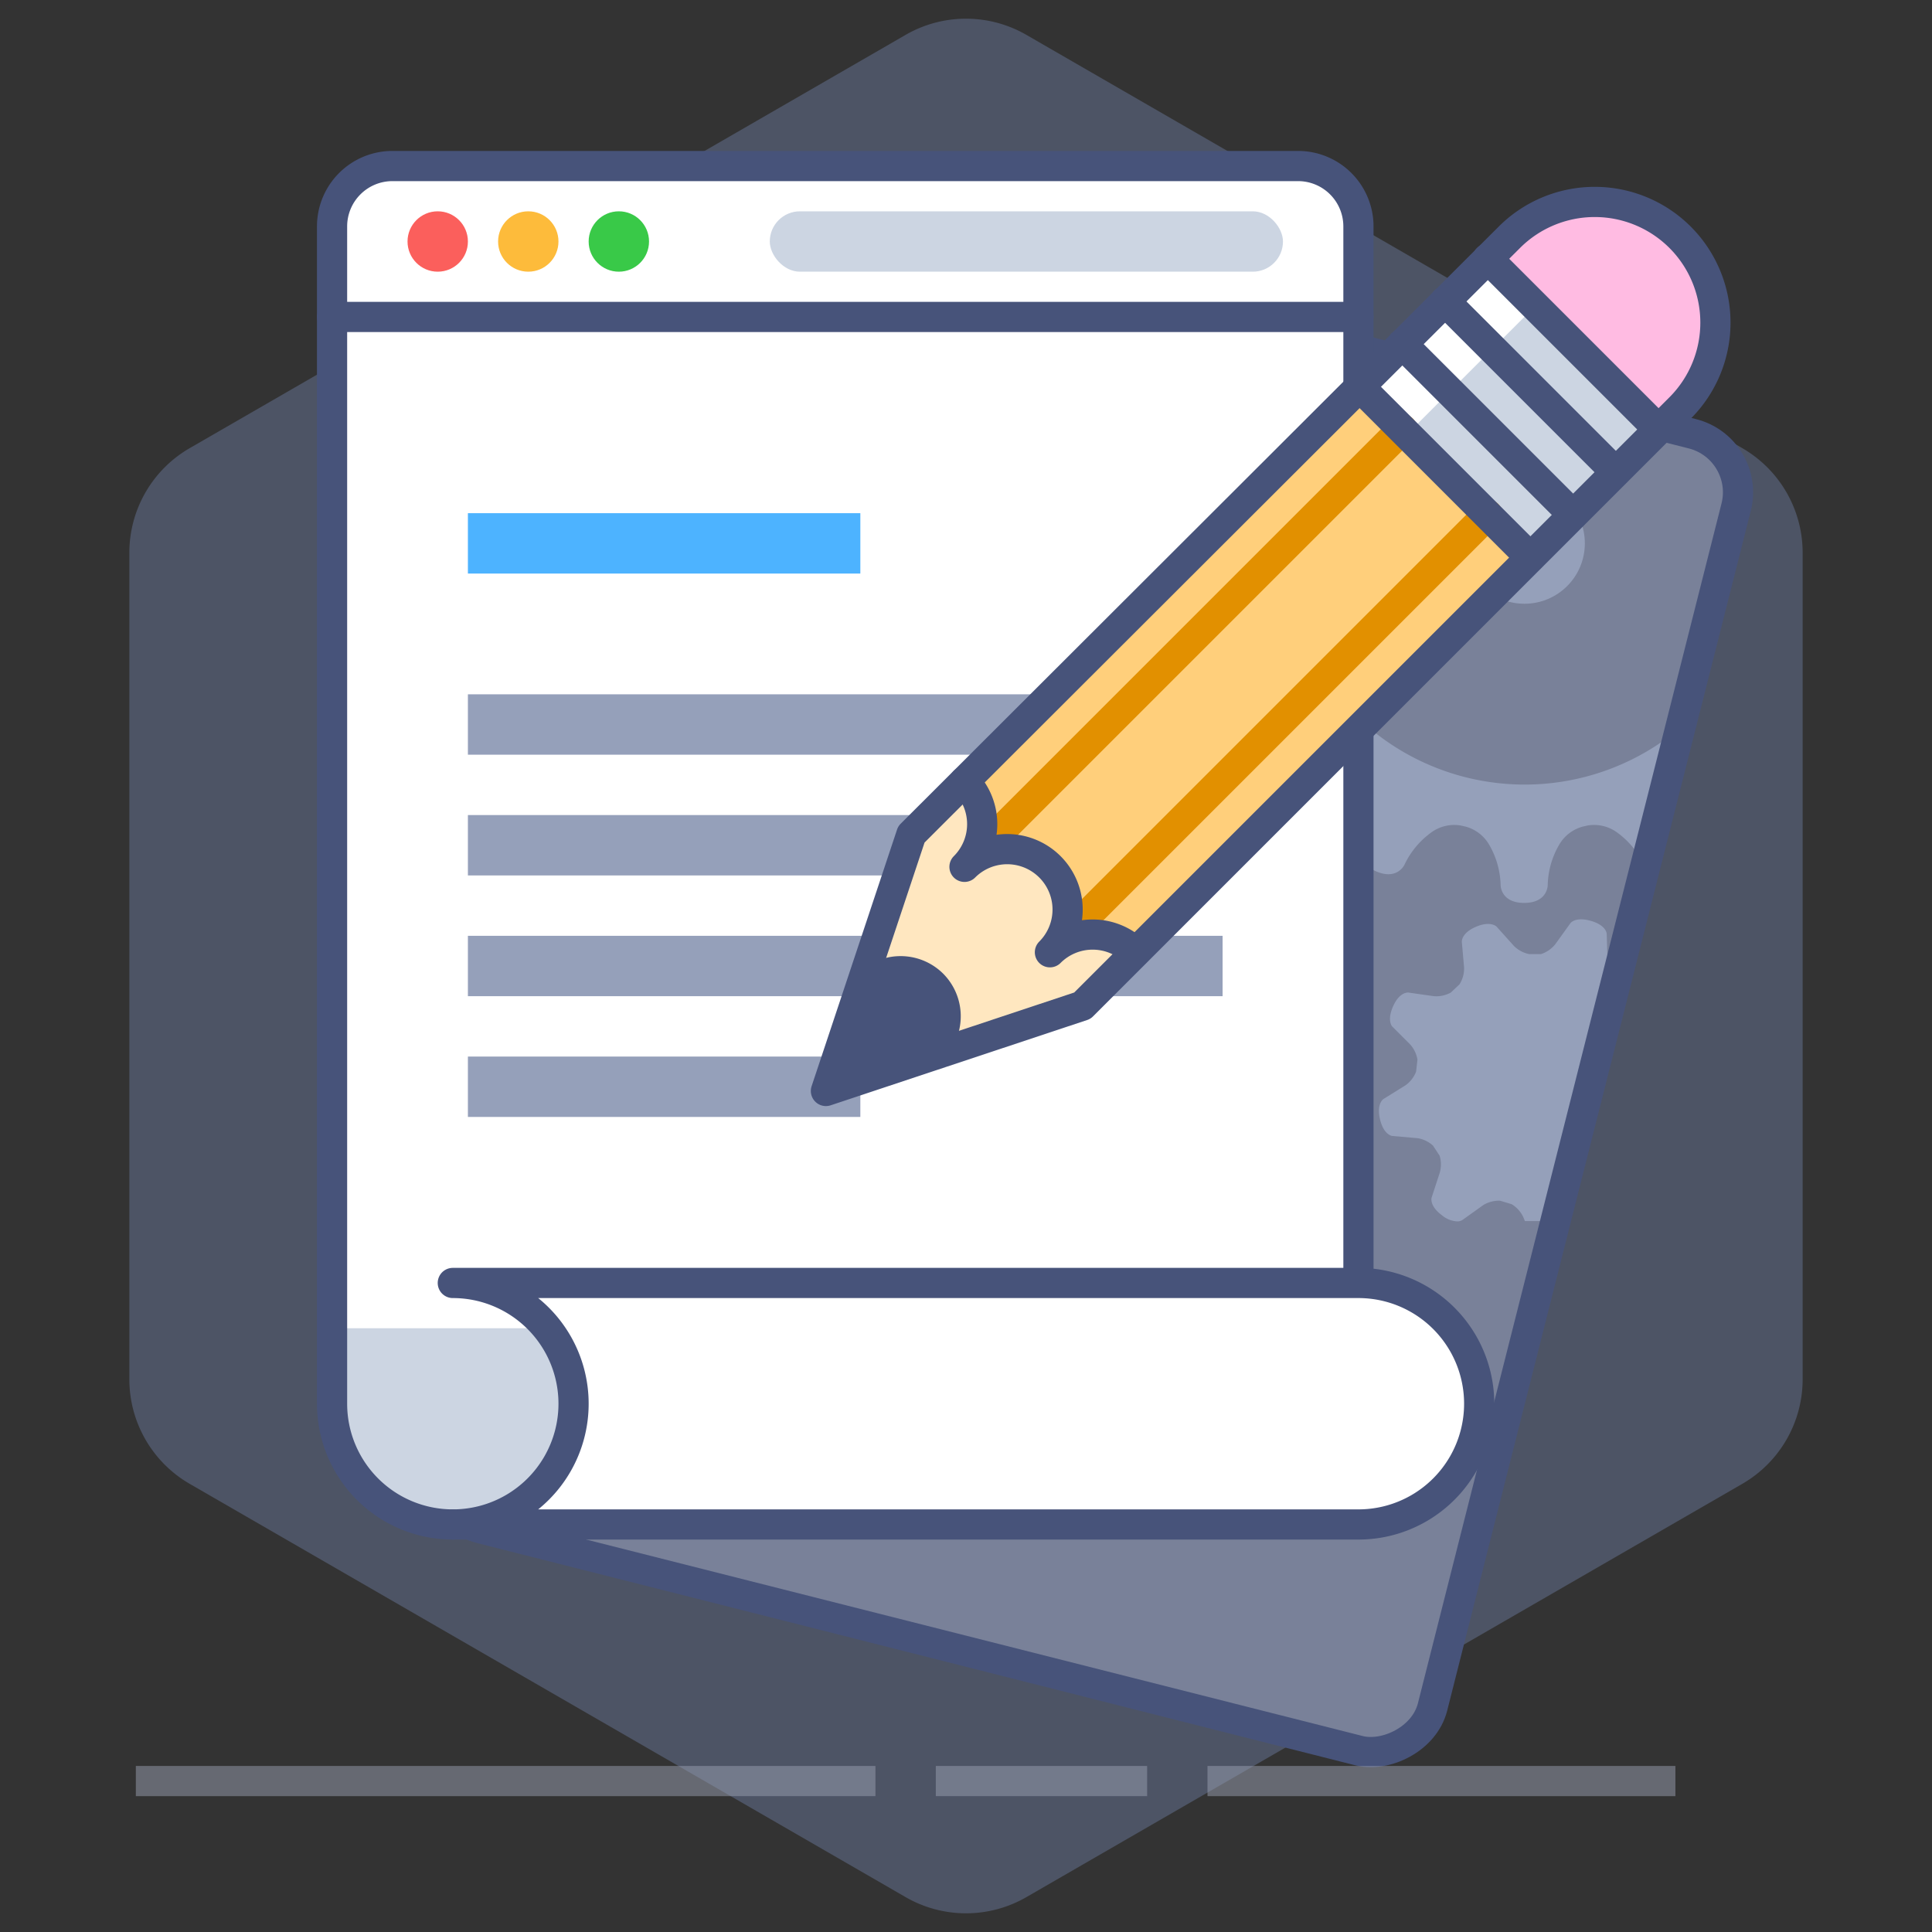 <?xml version="1.0"?>
<svg xmlns="http://www.w3.org/2000/svg" data-name="Layer 1" id="Layer_1" viewBox="0 0 128 128"><rect x="0" y="0" width="128" height="128" fill="#333333" stroke="none"/><defs><style>.cls-1{fill:#8aa0db;opacity:0.3;}.cls-2{fill:#798199;}.cls-3{fill:#95a0ba;}.cls-10,.cls-11,.cls-12,.cls-17,.cls-4{fill:none;}.cls-4{stroke:#47537a;}.cls-17,.cls-4{stroke-linecap:round;}.cls-12,.cls-4{stroke-linejoin:round;}.cls-12,.cls-17,.cls-4{stroke-width:2px;}.cls-5{fill:#fff;}.cls-6{fill:#ccd5e2;}.cls-7{fill:#fb5f5c;}.cls-8{fill:#fdbb3b;}.cls-9{fill:#39c948;}.cls-10{stroke:#4db3ff;}.cls-10,.cls-11,.cls-17{stroke-miterlimit:10;}.cls-10,.cls-11{stroke-width:4px;}.cls-11{stroke:#95a0ba;}.cls-12{stroke:#9ba1b2;opacity:0.5;}.cls-13{fill:#ffcf7b;}.cls-14{fill:#ffe7c0;}.cls-15{fill:#47537a;}.cls-16{fill:#ffbbe2;}.cls-17{stroke:#e29000;}</style></defs><title/><path class="cls-1" d="M8.57,36.62V91.38a8,8,0,0,0,4,6.93L60,125.69a8,8,0,0,0,8,0l47.43-27.38a8,8,0,0,0,4-6.93V36.62a8,8,0,0,0-4-6.93L68,2.31a8,8,0,0,0-8,0L12.57,29.69A8,8,0,0,0,8.57,36.62Z"/><rect class="cls-2" height="68" rx="4" ry="4" transform="translate(-8.67 118.86) rotate(-75.8)" width="90" x="27" y="31"/><path class="cls-3" d="M106.93,64.65a2,2,0,0,1-.43-1.07l-.05-1.7s0-.57-1.05-.87-1.36.16-1.36.16l-1,1.39a2,2,0,0,1-.94.65l-.8,0a2,2,0,0,1-1-.54l-1.14-1.27s-.38-.42-1.37,0-.94,1-.94,1l.15,1.7a2,2,0,0,1-.3,1.11l-.58.55A2,2,0,0,1,95,66l-1.69-.24s-.56-.08-1,.88-.08,1.36-.08,1.36l1.2,1.2a2,2,0,0,1,.48,1l-.09.8a2,2,0,0,1-.71.91l-1.45.9s-.48.3-.23,1.35.81,1.1.81,1.1l1.7.15a2,2,0,0,1,1,.49l.44.67a2,2,0,0,1,0,1.15l-.53,1.62s-.18.54.69,1.18a1.69,1.69,0,0,0,1,.4h0a.64.64,0,0,0,.33-.08l1.4-1a2,2,0,0,1,1.11-.29l.77.23a2,2,0,0,1,.77.85l.11.27h2l4.1-16.21Z"/><path class="cls-3" d="M111,48.48A16,16,0,0,1,87.77,27H82a3.85,3.85,0,0,1,.36.57,2.58,2.58,0,0,1,.23,1.93l-.1.3a2.58,2.58,0,0,1-1.32,1.43,5.57,5.57,0,0,1-2.79.49S77.18,31.6,77,33.15s1,1.67,1,1.67a5.57,5.57,0,0,1,2.63,1.06,2.58,2.58,0,0,1,1,1.67l0,.31A2.58,2.58,0,0,1,81,39.7a5.57,5.57,0,0,1-2.35,1.58s-1.11.36-.63,1.84,1.59,1.12,1.59,1.12a5.57,5.57,0,0,1,2.83-.1,2.58,2.58,0,0,1,1.59,1.12l.16.27a2.58,2.58,0,0,1,.17,1.94,5.57,5.57,0,0,1-1.5,2.4s-.87.78.17,1.94,1.91.38,1.91.38a5.57,5.57,0,0,1,2.54-1.24,2.58,2.58,0,0,1,1.91.38l.26.19a2.58,2.58,0,0,1,.95,1.7,5.57,5.57,0,0,1-.4,2.8s-.47,1.07.95,1.7,1.9-.43,1.9-.43a5.57,5.57,0,0,1,1.82-2.17,2.58,2.58,0,0,1,1.9-.43l.31.07a2.58,2.58,0,0,1,1.56,1.17,5.57,5.57,0,0,1,.78,2.72s0,1.17,1.56,1.17,1.56-1.17,1.56-1.17a5.57,5.57,0,0,1,.78-2.72,2.58,2.58,0,0,1,1.56-1.17l.31-.07a2.58,2.58,0,0,1,1.9.43,5.57,5.57,0,0,1,1.82,2.17,1.12,1.12,0,0,0,.08.13l2-7.93Z"/><circle class="cls-3" cx="101" cy="36" r="4"/><rect class="cls-4" height="68" rx="4" ry="4" transform="translate(-8.67 118.86) rotate(-75.8)" width="90" x="27" y="31"/><path class="cls-5" d="M22,93a8,8,0,0,0,8,8H86a4,4,0,0,0,4-4V15a4,4,0,0,0-4-4H26a4,4,0,0,0-4,4Z"/><line class="cls-4" x1="22" x2="90" y1="21" y2="21"/><rect class="cls-6" height="4" rx="2" ry="2" width="34" x="51" y="14"/><circle class="cls-7" cx="29" cy="16" r="2"/><circle class="cls-8" cx="35" cy="16" r="2"/><circle class="cls-9" cx="41" cy="16" r="2"/><line class="cls-10" x1="31" x2="57" y1="36" y2="36"/><line class="cls-11" x1="31" x2="81" y1="48" y2="48"/><line class="cls-11" x1="31" x2="81" y1="56" y2="56"/><line class="cls-11" x1="31" x2="81" y1="64" y2="64"/><line class="cls-11" x1="31" x2="57" y1="72" y2="72"/><path class="cls-6" d="M22,93a8,8,0,0,0,4.14,7H88.62A4,4,0,0,0,90,97V88H22Z"/><path class="cls-4" d="M30,101a8,8,0,0,1-8-8V15a4,4,0,0,1,4-4H86a4,4,0,0,1,4,4V85"/><line class="cls-12" x1="9" x2="58" y1="118" y2="118"/><line class="cls-12" x1="80" x2="111" y1="118" y2="118"/><line class="cls-12" x1="62" x2="76" y1="118" y2="118"/><path class="cls-5" d="M30,101a8,8,0,0,0,0-16H90a8,8,0,0,1,0,16Z"/><path class="cls-4" d="M30,101a8,8,0,0,0,0-16H90a8,8,0,0,1,0,16Z"/><path class="cls-13" d="M54.72,72.28l5.66-17L100,15.72a8,8,0,0,1,11.31,0h0a8,8,0,0,1,0,11.31l-39.6,39.6Z"/><path class="cls-14" d="M54.72,72.28l17-5.66,3.54-3.54a4,4,0,0,0-5.66,0,4,4,0,0,0-5.66-5.66,4,4,0,0,0,0-5.66l-3.54,3.54Z"/><path class="cls-15" d="M62.49,64.51a4,4,0,0,0-5-.52l-2.77,8.3L63,69.52A4,4,0,0,0,62.49,64.51Z"/><rect class="cls-6" height="12" transform="translate(48.39 -62.77) rotate(45)" width="16" x="91.97" y="21.03"/><rect class="cls-5" height="12" transform="translate(44.31 -61.08) rotate(45)" width="4.46" x="93.66" y="16.95"/><path class="cls-16" d="M111.28,15.72c-3.11-3.11-8.2-3.11-12.73,1.41l11.31,11.31C114.4,23.92,114.4,18.83,111.28,15.72Z"/><line class="cls-4" x1="98.56" x2="109.87" y1="17.13" y2="28.44"/><line class="cls-4" x1="95.73" x2="107.04" y1="19.96" y2="31.27"/><line class="cls-4" x1="92.9" x2="104.21" y1="22.79" y2="34.1"/><path class="cls-4" d="M54.72,72.28l5.66-17L100,15.72a8,8,0,0,1,11.31,0h0a8,8,0,0,1,0,11.31l-39.6,39.6Z"/><line class="cls-17" x1="70.98" x2="98.56" y1="61.68" y2="34.1"/><line class="cls-17" x1="65.32" x2="92.9" y1="56.02" y2="28.44"/><path class="cls-4" d="M75.22,63.09a4,4,0,0,0-5.66,0,4,4,0,0,0-5.66-5.66,4,4,0,0,0,0-5.66"/><line class="cls-4" x1="90.07" x2="101.38" y1="25.62" y2="36.93"/></svg>
